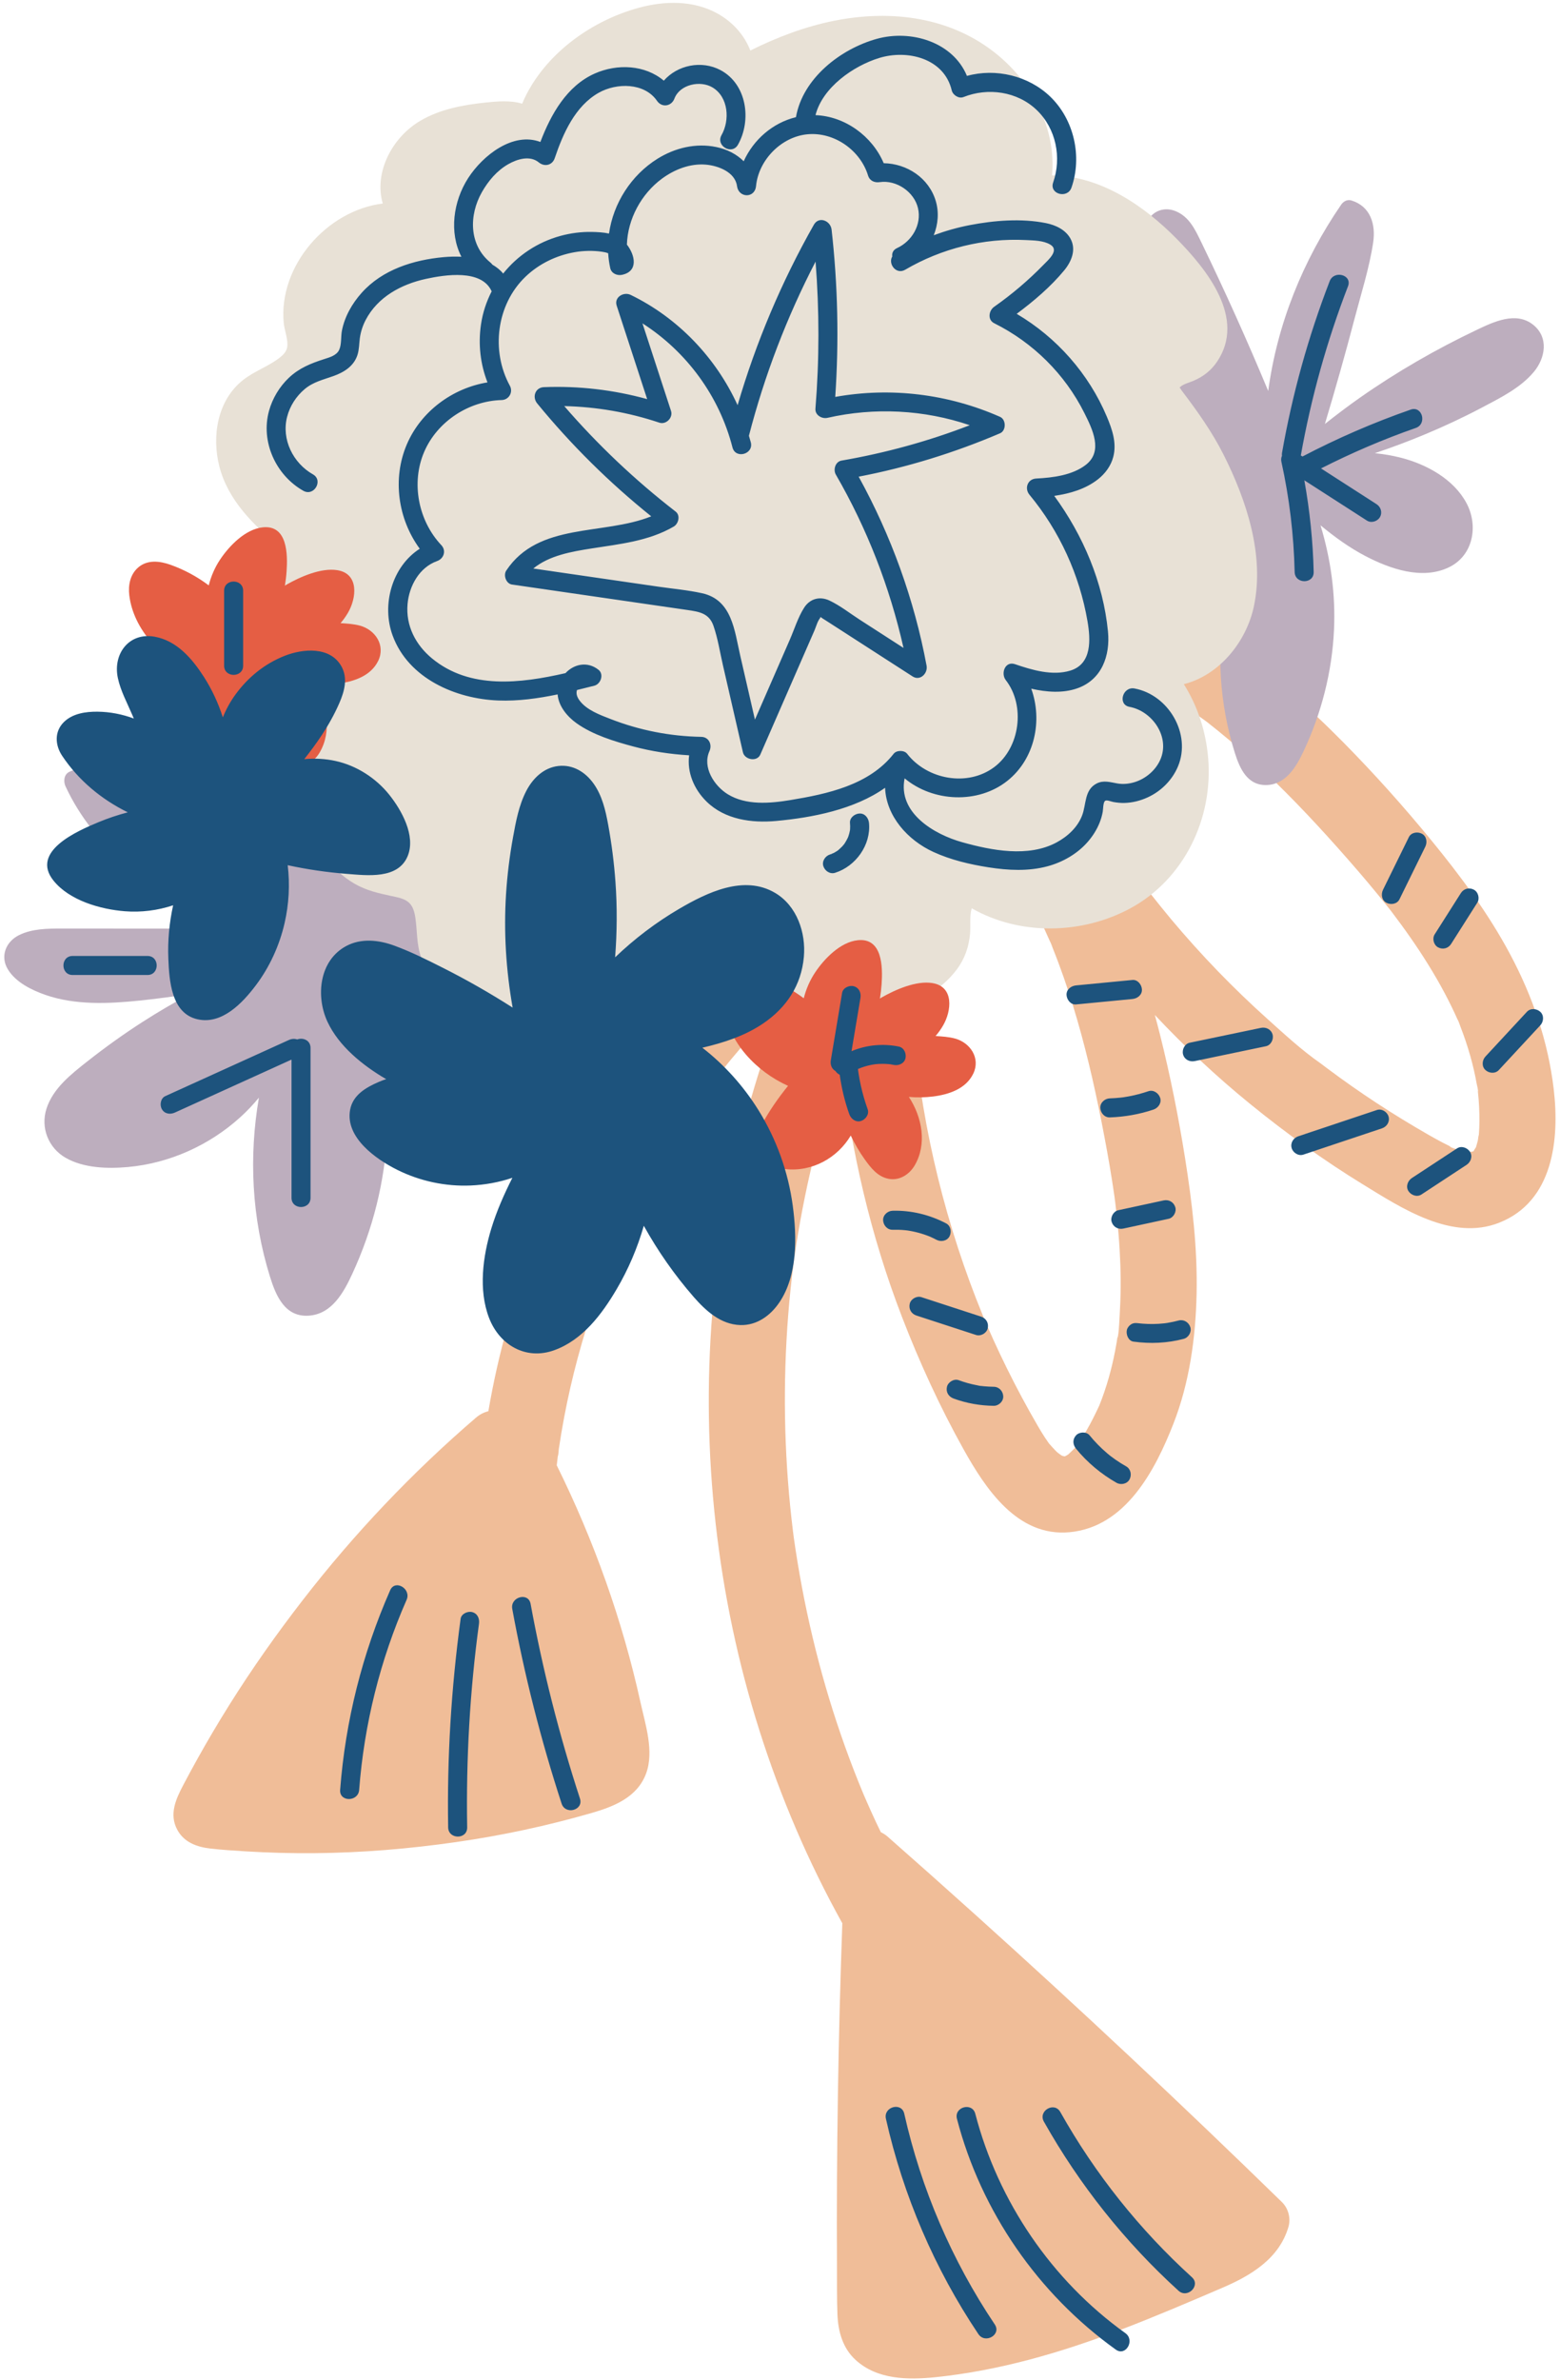 <?xml version="1.0" encoding="UTF-8"?>
<!DOCTYPE svg PUBLIC '-//W3C//DTD SVG 1.0//EN'
          'http://www.w3.org/TR/2001/REC-SVG-20010904/DTD/svg10.dtd'>
<svg height="500.9" preserveAspectRatio="xMidYMid meet" version="1.0" viewBox="-0.9 -0.6 328.6 500.9" width="328.6" xmlns="http://www.w3.org/2000/svg" xmlns:xlink="http://www.w3.org/1999/xlink" zoomAndPan="magnify"
><g id="change1_1"
  ><path d="M166.337,264.688C166.337,264.688,166.337,264.688,166.337,264.688 C166.129,266.451,166.265,265.198,166.337,264.688z M314.875,256.751c-9.925,3.912-20.485-3.043-28.65-8.046 c-8.325-5.101-16.254-10.825-23.828-16.983c-7.11-5.78-13.784-12.042-20.039-18.699c0.383,1.406,0.755,2.814,1.108,4.226 c2.138,8.536,3.868,17.195,5.254,25.885c1.505,9.436,2.636,18.996,2.433,28.567c-0.196,9.236-1.501,18.727-4.89,27.366 c-3.867,9.857-10.09,21.737-21.899,22.82c-10.967,1.005-17.678-9.16-22.322-17.493c-4.98-8.935-9.254-18.257-12.939-27.797 c-6.602-17.096-10.773-35.007-12.786-53.203c-1.993,5.707-3.74,11.499-5.243,17.354c-1.779,6.93-3.214,13.948-4.306,21.019 c-0.15,0.972-0.294,1.946-0.431,2.92c0.01-0.085,0.02-0.169,0.032-0.268c-0.042,0.355-0.093,0.71-0.138,1.065 c-0.227,1.775-0.432,3.554-0.615,5.334c-0.367,3.562-0.65,7.132-0.846,10.707c-0.393,7.152-0.448,14.323-0.161,21.481 c0.144,3.579,0.371,7.154,0.685,10.722c0.156,1.784,0.334,3.565,0.533,5.345c0.099,0.89,0.204,1.779,0.314,2.667 c0.048,0.388,0.099,0.775,0.148,1.163c1.996,14.146,5.272,28.092,9.933,41.6c1.166,3.38,2.417,6.731,3.752,10.048 c0.328,0.814,0.664,1.625,0.999,2.437c0.016,0.037,0.028,0.063,0.047,0.107c0.143,0.328,0.283,0.657,0.426,0.985 c0.713,1.639,1.448,3.27,2.204,4.89c0.321,0.689,0.662,1.369,0.991,2.054c0.497,0.241,0.971,0.529,1.385,0.893 c6.274,5.518,12.517,11.07,18.728,16.659c21.859,19.668,43.321,39.777,64.377,60.303c1.344,1.31,1.898,3.391,1.374,5.197 c-1.943,6.684-7.881,10.238-13.895,12.819c-7.164,3.075-14.338,6.14-21.624,8.917c-12.564,4.789-25.481,8.545-38.895,9.922 c-5.763,0.592-12.222,0.513-16.763-3.636c-2.732-2.496-3.696-6.018-3.831-9.607c-0.13-3.461-0.076-6.938-0.094-10.401 c-0.126-23.972,0.272-47.945,1.124-71.902c-7.158-12.863-12.99-26.497-17.441-40.515c-8.97-28.25-12.341-58.505-9.936-88.041 c1.829-22.452,6.831-44.523,15.073-65.405c-3.081,3.059-6.064,6.217-8.903,9.505c-1.498,1.734-2.96,3.498-4.388,5.29 c-0.33,0.414-0.655,0.83-0.983,1.245c-0.001,0.001-0.002,0.002-0.003,0.004c-0.014,0.018-0.022,0.029-0.037,0.049 c-0.636,0.845-1.275,1.688-1.901,2.541c-2.504,3.411-4.883,6.913-7.134,10.496c-4.596,7.316-8.654,14.97-12.13,22.88 c-0.197,0.449-0.49,0.95-0.683,1.443c-0.045,0.186-0.103,0.388-0.165,0.538c-0.402,0.978-0.796,1.96-1.18,2.946 c-0.704,1.807-1.379,3.625-2.023,5.454c-1.464,4.156-2.77,8.368-3.912,12.623c-1.096,4.085-2.042,8.21-2.831,12.366 c-0.427,2.251-0.809,4.511-1.144,6.778c-0.064,0.433-0.046,1.119-0.213,1.531c0,0.002-0.001,0.005-0.001,0.007 c-0.079,0.628-0.146,1.256-0.217,1.885c7.833,15.831,13.827,32.598,17.627,49.839c1.029,4.667,2.917,10.308,1.207,14.98 c-1.838,5.023-6.727,6.975-11.48,8.347c-9.346,2.696-18.88,4.74-28.508,6.121c-9.899,1.421-19.862,2.258-29.865,2.339 c-4.863,0.04-9.728-0.088-14.583-0.385c-2.452-0.15-4.916-0.307-7.358-0.586c-2.795-0.32-5.497-1.274-6.939-3.892 c-1.824-3.31-0.324-6.527,1.256-9.528c0.974-1.85,1.971-3.688,2.989-5.513c2.13-3.817,4.357-7.579,6.678-11.283 c4.785-7.637,9.987-14.993,15.506-22.115c10.832-13.979,23.047-26.844,36.465-38.365c0.795-0.683,1.684-1.128,2.599-1.348 c1.059-6.145,2.416-12.235,4.137-18.24c5.012-17.488,12.69-34.353,22.644-49.581c9.918-15.173,22.018-28.966,36.034-40.475 c3.173-2.605,7.125-3.089,10.421-0.729c2.491-2.44,6.575-2.799,9.652-1.174c3.943,2.083,4.822,7.254,2.874,10.962 c-1.915,3.646-3.727,7.345-5.422,11.099c-0.392,0.868-0.777,1.74-1.157,2.613c0.865-0.325,1.764-0.526,2.649-0.566 c4.59-0.206,7.644,3.848,8.012,8.012c0.227,2.573,0.497,5.141,0.818,7.704c0.031,0.247,0.063,0.493,0.095,0.74 c0.004,0.03,0.007,0.052,0.012,0.084c0.086,0.59,0.169,1.18,0.257,1.77c0.176,1.179,0.363,2.356,0.559,3.532 c0.853,5.094,1.899,10.157,3.134,15.172c2.423,9.839,5.571,19.498,9.412,28.874c0.158,0.385,1.118,2.892,0.342,0.836 c0.175,0.463,0.392,0.914,0.59,1.368c0.436,1.002,0.88,2,1.332,2.995c0.904,1.989,1.84,3.964,2.808,5.924 c2.023,4.097,4.18,8.129,6.478,12.078c0.508,0.873,1.026,1.74,1.582,2.584c0.266,0.404,0.55,0.794,0.822,1.194 c0.541,0.603,1.063,1.215,1.65,1.775c0.069,0.066,0.142,0.126,0.212,0.191c0.265,0.182,0.533,0.415,0.771,0.554 c0.059,0.035,0.122,0.063,0.183,0.097c0.151,0.029,0.319,0.066,0.474,0.107c0.058-0.016,0.114-0.038,0.171-0.055 c0.031-0.016,0.043-0.023,0.079-0.04c0.143-0.086,0.286-0.172,0.429-0.258c0.031-0.016,0.049-0.023,0.077-0.037 c0.349-0.334,0.709-0.652,1.044-1.003c0.039-0.041,0.303-0.293,0.554-0.554c0.049-0.067,0.107-0.145,0.184-0.249 c0.1-0.142,0.2-0.283,0.3-0.425c0.608-0.877,1.171-1.785,1.711-2.704c0.999-1.701,1.861-3.46,2.702-5.242 c0.017-0.036,0.028-0.058,0.043-0.09c0.187-0.482,0.379-0.961,0.559-1.445c0.37-0.997,0.712-2.004,1.028-3.019 c0.554-1.78,1.026-3.585,1.423-5.406c0.247-1.133,0.466-2.272,0.658-3.415c0.089-0.53,0.167-1.061,0.249-1.592 c0.242-1.559-0.073,0.529-0.07,0.529c0.28-0.03,0.496-5.382,0.526-5.935c0.231-4.208,0.176-8.427-0.073-12.633 c-0.131-2.215-0.319-4.428-0.551-6.635c-0.116-1.105-0.244-2.209-0.381-3.312c-0.02-0.161-0.217-1.992-0.071-0.587 c0.146,1.403-0.06-0.421-0.083-0.584c-0.592-4.176-1.314-8.332-2.098-12.476c-1.572-8.309-3.39-16.58-5.745-24.705 c-1.174-4.049-2.481-8.06-3.96-12.007c-0.384-1.024-0.779-2.045-1.187-3.06c-0.186-0.464-0.346-1.013-0.591-1.453 c-0.029-0.057-0.056-0.112-0.075-0.156c-0.797-1.828-1.637-3.638-2.525-5.424c-1.847-3.719-3.898-7.34-6.182-10.809 c-1.126-1.711-2.249-3.654-3.647-5.166c0.284,0.345,0.886,1.121,0.134,0.2c-0.344-0.422-0.682-0.849-1.029-1.268 c-0.696-0.842-1.411-1.667-2.136-2.483c-2.979-3.351-3.078-7.978,0-11.33c2.81-3.061,8.537-3.142,11.33,0 c4.87,5.478,9.009,11.44,12.572,17.727c1.401-0.355,2.956-0.352,4.233,0c2.133,0.587,3.537,1.945,4.788,3.682 c0.758,1.052,1.522,2.1,2.299,3.139c0.432,0.578,0.869,1.151,1.305,1.726c1.485,1.878,2.977,3.748,4.515,5.583 c3.155,3.762,6.445,7.41,9.861,10.936c3.352,3.459,6.825,6.801,10.411,10.017c3.535,3.17,7.156,6.523,11.059,9.242 c0.07,0.051,0.13,0.094,0.17,0.124c0.442,0.337,0.886,0.671,1.331,1.004c0.89,0.666,1.786,1.324,2.687,1.975 c1.652,1.194,3.321,2.363,5.007,3.507c3.526,2.392,7.127,4.674,10.796,6.84c1.895,1.119,3.801,2.234,5.749,3.259 c0.474,0.249,0.953,0.492,1.436,0.722c0.326,0.156,0.654,0.307,0.985,0.453c-0.305-0.129-0.609-0.258-0.913-0.386 c0.346,0.453,1.956,0.704,2.546,0.867c0.248,0.068,0.498,0.126,0.748,0.184c0.388,0.009,0.955,0.125,1.193,0.123 c0.04,0,0.08-0.005,0.12-0.006c0.139-0.037,0.293-0.072,0.432-0.101c0.13-0.261,0.384-0.63,0.527-0.847 c0.116-0.451,0.27-0.89,0.378-1.344c0.082-0.347,0.1-0.909,0.23-1.278c0.159-1.925,0.15-3.87,0.059-5.798 c-0.052-1.095-0.138-2.187-0.256-3.277c-0.039-0.362-0.082-0.723-0.128-1.084c0.046,0.35,0.091,0.7,0.137,1.05 c0.115-0.121-0.23-1.427-0.263-1.613c-0.349-1.966-0.801-3.912-1.343-5.834c-0.593-2.106-1.295-4.181-2.086-6.22 c-0.172-0.443-0.326-0.985-0.56-1.413c-0.047-0.086-0.089-0.166-0.118-0.231c-0.376-0.843-0.767-1.679-1.171-2.509 c-1.963-4.036-4.237-7.917-6.704-11.664c-1.248-1.896-2.548-3.758-3.887-5.592c-0.559-0.765-1.125-1.526-1.697-2.282 c-0.037-0.05-0.098-0.132-0.167-0.227c-0.321-0.444-0.678-0.868-1.018-1.297c-2.681-3.386-5.474-6.681-8.323-9.927 c-5.697-6.492-11.587-12.827-17.876-18.753c-3.069-2.891-6.232-5.684-9.511-8.336c-0.568-0.459-1.141-0.91-1.713-1.364 c-0.048-0.038-0.101-0.084-0.154-0.132c-0.686-0.559-1.444-1.067-2.147-1.578c-1.614-1.172-3.256-2.307-4.926-3.398 c-3.477-2.272-7.079-4.355-10.804-6.194c-1.133-0.56-2.277-1.096-3.431-1.609c-0.116-0.052-0.324-0.13-0.527-0.205 c0.126,0.044,0.269,0.094,0.449,0.156c-0.338-0.117-0.672-0.277-1.005-0.41c-2.024-0.812-4.078-1.541-6.156-2.202 c-4.277-1.362-6.592-5.482-5.596-9.856c0.935-4.104,5.861-6.867,9.856-5.596c20.412,6.498,37.637,19.72,52.524,34.8 c6.488,6.572,12.685,13.476,18.536,20.622c6.158,7.52,12.017,15.385,16.598,23.981c4.756,8.925,7.986,18.327,9.177,28.374 C327.631,239.276,326.246,252.27,314.875,256.751z M226.176,303.345c-0.187,0.248-0.329,0.435-0.431,0.57 C225.987,303.661,226.203,303.41,226.176,303.345z M231.984,138.747C231.493,138.568,231.042,138.419,231.984,138.747 L231.984,138.747z" fill="#F0BD98"
  /></g
  ><g id="change2_1"
  ><path d="M130.199,173.935c-3.223,3.883-8.114,6.292-12.489,8.616c-4.849,2.576-9.828,4.891-14.896,7.001 c-3.947,1.643-7.951,3.136-12.002,4.491c2.193,0.229,4.372,0.595,6.525,1.15c6.273,1.618,12.864,5.23,16.102,11.074 c3.055,5.515,1.912,12.894-4.028,15.96c-6.668,3.442-14.939,0.487-21.078-2.735c-3.965-2.082-7.577-4.713-11.024-7.555 c2.537,8.331,3.738,17.023,3.348,25.782c-0.46,10.322-3.021,20.431-7.357,29.798c-1.808,3.906-4.279,8.438-9.122,8.789 c-5.056,0.367-6.954-4.174-8.205-8.191c-3.832-12.305-4.491-25.209-2.333-37.69c-1.219,1.472-2.541,2.87-3.987,4.175 c-6.504,5.868-14.881,9.64-23.616,10.425c-4.279,0.384-9.326,0.244-13.145-1.961c-3.617-2.088-5.281-6.334-3.998-10.326 c1.376-4.282,5.193-7.258,8.586-9.933c3.75-2.957,7.633-5.74,11.651-8.321c3.255-2.091,6.592-4.042,9.993-5.874 c-3.554,0.539-7.118,1.021-10.692,1.39c-6.494,0.669-13.522,0.977-19.782-1.208c-2.899-1.012-6.233-2.648-7.89-5.364 c-1.683-2.758-0.418-5.843,2.348-7.211c2.758-1.364,5.994-1.384,9.001-1.383c4.2,0.002,8.399,0.004,12.599,0.006 c6.132,0.003,12.263,0.006,18.395,0.009c-11.911-7.899-24.156-16.905-30.2-29.946c-0.469-1.013-0.36-2.505,0.801-3.054 c3.124-1.476,6.29-0.733,9.307,0.659c3.345,1.543,6.525,3.548,9.745,5.336c3.901,2.165,7.802,4.329,11.703,6.494 c-3.105-4.502-5.839-9.245-7.898-14.342c-2.75-6.808-4.228-14.651-2.7-21.941c0.763-3.64,4.26-5.447,7.674-3.943 c3.544,1.561,4.967,5.108,6.544,8.368c5.752,11.891,11.168,23.944,16.248,36.136c2.21-16.546,8.609-32.391,18.117-46.205 c0.556-0.808,1.519-1.327,2.52-1.026c4.928,1.485,6.122,6.23,5.345,10.84c-1.068,6.333-3.025,12.644-4.655,18.851 c-2.259,8.603-4.688,17.16-7.247,25.678c3.04-2.401,6.148-4.717,9.329-6.926c8.961-6.222,18.458-11.663,28.309-16.345 c4.283-2.036,9.934-4.725,14.199-1.146C134.014,165.505,133.005,170.556,130.199,173.935z M322.06,67.765 c-3.613-2.901-8.339-0.628-11.93,1.079c-8.57,4.074-16.825,8.825-24.597,14.273c-2.509,1.758-4.949,3.613-7.354,5.513 c2.207-7.347,4.3-14.727,6.245-22.148c1.379-5.263,3.107-10.647,3.92-16.03c0.58-3.844-0.564-7.624-4.587-8.862 c-0.847-0.26-1.67,0.188-2.14,0.871c-8.072,11.739-13.499,25.182-15.377,39.229c-4.395-10.547-9.086-20.97-14.072-31.251 c-1.287-2.653-2.531-5.41-5.444-6.601c-2.756-1.126-5.568,0.288-6.303,3.172c-1.534,6.024-0.099,12.977,2.145,18.621 c1.757,4.42,4.117,8.527,6.803,12.421c-3.319-1.842-6.638-3.683-9.957-5.525c-2.738-1.519-5.445-3.222-8.289-4.536 c-2.57-1.187-5.206-1.76-7.862-0.54c-0.989,0.454-1.075,1.741-0.68,2.592c5.148,11.072,15.525,18.713,25.638,25.421 c-5.283-0.003-10.566-0.005-15.849-0.008c-3.753-0.002-7.505-0.015-11.258-0.006c-2.363,0.006-5.028,0.125-7.136,1.322 c-2.187,1.242-3.04,3.752-1.71,5.976c1.32,2.206,4.017,3.551,6.336,4.418c5.367,2.005,11.489,1.741,17.089,1.167 c3.088-0.317,6.166-0.733,9.237-1.2c-3.003,1.615-5.962,3.314-8.833,5.169c-3.406,2.2-6.698,4.571-9.875,7.09 c-2.818,2.234-6.007,4.768-7.081,8.364c-0.964,3.228,0.283,6.636,3.12,8.448c3.174,2.027,7.559,2.17,11.196,1.878 c7.423-0.595,14.534-3.756,20.102-8.675c1.332-1.177,2.512-2.468,3.621-3.811c-1.86,10.692-1.283,21.75,2.038,32.293 c1.065,3.38,2.711,6.979,6.894,6.728c3.939-0.235,6.082-3.928,7.571-7.095c3.774-8.027,6.008-16.714,6.414-25.582 c0.343-7.468-0.679-14.874-2.841-21.974c2.947,2.43,6.037,4.679,9.431,6.454c5.166,2.702,11.956,5.094,17.596,2.391 c5.142-2.464,6.258-8.723,3.747-13.469c-2.713-5.128-8.512-8.262-13.944-9.631c-1.78-0.449-3.581-0.742-5.391-0.93 c3.59-1.2,7.139-2.525,10.634-3.989c4.086-1.711,8.101-3.585,12.017-5.657c3.8-2.01,8.032-4.091,10.839-7.455 C324.62,74.759,325.366,70.418,322.06,67.765z" fill="#BDAEBE"
  /></g
  ><g id="change3_1"
  ><path d="M263.218,127.027c-1.588,7.483-7.301,14.499-14.759,16.368c2.928,4.629,4.635,9.913,5.12,15.45 c1.117,12.74-5.006,25.584-16.392,31.737c-10.213,5.519-23.277,5.762-33.402-0.016c-0.492,1.63-0.214,3.667-0.342,5.242 c-0.227,2.8-1.112,5.384-2.807,7.639c-6.334,8.43-19.028,10.728-28.928,10.658c-10.446-0.074-20.878-3.166-29.574-8.966 c-5.118,3.855-11.325,5.721-17.643,6.73c-7.635,1.219-16.046,2.489-23.614,0.306c-5.696-1.644-10.943-5.586-13.053-11.26 c-1.01-2.714-0.808-5.575-1.239-8.389c-0.189-1.231-0.528-2.55-1.569-3.341c-0.925-0.703-2.208-0.931-3.315-1.167 c-2.813-0.602-5.472-1.184-7.987-2.662c-2.386-1.403-4.424-3.303-6.099-5.494c-3.186-4.169-5.035-9.59-4.595-14.864 c0.253-3.03,1.311-5.529,2.425-8.321c0.526-1.32,1.268-3.026,0.636-4.427c-0.416-0.922-1.342-1.46-2.197-1.915 c-2.406-1.278-5.09-1.906-7.371-3.443c-2.433-1.64-4.481-3.819-5.959-6.355c-3.056-5.243-3.454-11.527-0.995-17.07 c1.703-3.838,4.754-7.025,8.438-9.027c-5.564-4.548-10.912-9.826-12.709-16.933c-1.607-6.357-0.379-13.878,5.001-18.118 c2.38-1.876,5.325-2.849,7.708-4.696c0.745-0.577,1.451-1.287,1.599-2.244c0.243-1.567-0.578-3.483-0.729-5.063 c-1.147-12.028,9.08-23.704,20.859-25.15c-1.901-6.496,1.946-13.907,7.898-17.41c4.165-2.451,8.996-3.341,13.738-3.842 c2.439-0.258,5.318-0.511,7.724,0.242c0.278-0.668,0.583-1.329,0.919-1.981c4.651-8.999,13.943-15.542,23.58-18.189 c5.493-1.509,11.6-1.632,16.692,1.217c3.17,1.773,5.603,4.492,6.876,7.76c5.579-2.78,11.466-5.019,17.576-6.246 c12.12-2.434,24.841-0.839,34.569,7.221c7.454,6.175,12.294,15.647,11.408,25.308c10.157,0.097,19.335,6.316,26.283,13.382 c6.265,6.372,14.673,16.673,8.467,25.84c-1.265,1.868-2.925,3.143-4.986,4.022c-0.789,0.336-2.232,0.699-2.831,1.349 c-0.001,0.001-0.044,0.033-0.087,0.065c0.13,0.056,0.327,0.448,0.426,0.579c3.306,4.36,6.418,8.696,8.885,13.603 C261.672,104.712,265.502,116.262,263.218,127.027z" fill="#E8E1D6"
  /></g
  ><g id="change4_1"
  ><path d="M78.778,138.462c-1.544,3.219-5.171,4.404-8.454,4.817c-1.7,0.214-3.413,0.236-5.112,0.092 c2.825,4.332,3.833,9.949,1.219,14.414c-1.119,1.911-3.19,3.243-5.452,2.828c-2.333-0.428-3.775-2.299-5.086-4.123 c-1.128-1.57-2.077-3.251-2.926-4.985c-2.774,4.661-8.082,7.717-13.876,7.044c-2.088-0.242-4.31-0.847-5.482-2.758 c-1.266-2.065-0.514-4.461,0.532-6.424c1.568-2.942,3.503-5.719,5.617-8.327c-6.628-2.98-12.56-9.148-13.426-16.366 c-0.255-2.126,0.19-4.374,1.869-5.831c1.955-1.697,4.561-1.378,6.822-0.57c2.896,1.034,5.606,2.497,8.046,4.331 c0.487-1.93,1.291-3.78,2.388-5.426c1.927-2.892,5.333-6.417,9.001-6.791c5.209-0.532,5.254,5.678,5.009,9.261 c-0.069,1.018-0.193,2.024-0.352,3.021c0.11-0.065,0.208-0.145,0.319-0.209c2.907-1.659,7.31-3.615,10.746-3.049 c4.597,0.757,4.01,5.867,2.242,8.913c-0.466,0.802-0.997,1.544-1.584,2.229c1.369,0.087,2.767,0.171,4.077,0.525 C78.152,131.955,80.332,135.221,78.778,138.462z M200.252,217.977c-1.31-0.355-2.708-0.438-4.077-0.525 c0.587-0.685,1.118-1.427,1.584-2.229c1.769-3.046,2.354-8.155-2.242-8.912c-3.436-0.566-7.84,1.39-10.746,3.049 c-0.111,0.064-0.21,0.143-0.32,0.209c0.16-0.997,0.283-2.003,0.353-3.021c0.245-3.583,0.2-9.793-5.009-9.261 c-3.668,0.374-7.074,3.899-9.001,6.791c-1.097,1.646-1.901,3.497-2.388,5.426c-2.44-1.834-5.15-3.297-8.046-4.331 c-2.261-0.807-4.867-1.127-6.822,0.57c-1.679,1.458-2.124,3.705-1.869,5.831c0.865,7.217,6.797,13.386,13.425,16.365 c-2.113,2.608-4.048,5.384-5.616,8.327c-1.046,1.962-1.798,4.359-0.532,6.424c1.172,1.911,3.395,2.516,5.482,2.758 c5.794,0.673,11.102-2.383,13.876-7.044c0.85,1.734,1.798,3.414,2.926,4.985c1.311,1.824,2.753,3.695,5.086,4.123 c2.261,0.415,4.333-0.917,5.452-2.828c2.614-4.465,1.606-10.082-1.219-14.414c1.699,0.144,3.412,0.122,5.112-0.092 c3.283-0.414,6.91-1.598,8.454-4.817C205.669,222.12,203.49,218.853,200.252,217.977z" fill="#E55E44"
  /></g
  ><g id="change5_1"
  ><path d="M168.427,200.807c-0.535,5.959-3.657,10.663-8.568,13.997c-3.84,2.607-8.292,4.057-12.816,5.108 c4.674,3.623,8.675,8.088,11.809,13.124c3.797,6.101,6.281,13.006,7.235,20.125c0.877,6.548,1.04,14.646-2.821,20.359 c-1.873,2.771-4.744,4.868-8.217,4.767c-4.131-0.12-7.288-3.003-9.857-5.95c-4.011-4.602-7.518-9.617-10.479-14.943 c-1.345,4.665-3.263,9.167-5.728,13.351c-3.114,5.284-7.149,10.663-13.126,12.832c-5.992,2.175-11.559-1.098-13.752-6.814 c-2.253-5.873-1.304-12.948,0.488-18.806c1.129-3.69,2.691-7.221,4.434-10.665c-2.829,0.955-5.804,1.492-8.794,1.621 c-5.325,0.228-10.707-0.926-15.474-3.304c-4.468-2.229-10.938-6.784-9.925-12.569c0.555-3.167,3.337-4.759,6.052-5.929 c0.506-0.218,1.018-0.402,1.53-0.591c-4.951-2.903-9.949-6.93-12.346-12.08c-2.485-5.343-1.756-12.878,3.959-15.93 c3.183-1.7,6.865-1.276,10.138-0.076c3.519,1.29,6.926,3.003,10.269,4.687c5.023,2.53,9.907,5.323,14.645,8.351 c-1.395-7.881-1.899-15.912-1.389-23.905c0.256-4.012,0.753-8.016,1.474-11.97c0.604-3.314,1.227-6.718,2.793-9.737 c1.374-2.649,3.677-4.891,6.744-5.24c3.076-0.351,5.699,1.27,7.436,3.716c1.788,2.519,2.506,5.586,3.053,8.572 c0.731,3.993,1.25,8.033,1.544,12.081c0.385,5.306,0.339,10.611-0.068,15.897c4.083-3.904,8.608-7.347,13.484-10.198 c5.863-3.428,13.657-7.244,20.23-3.35C166.959,190.048,168.885,195.704,168.427,200.807z M35.568,189.936 c-0.807,3.685-1.164,7.474-1.009,11.236c0.189,4.58,0.604,11.512,6.146,12.757c5.166,1.16,9.481-3.436,12.271-7.129 c2.916-3.86,4.992-8.41,6.072-13.124c0.917-4.008,1.138-8.122,0.654-12.176c4.102,0.887,8.263,1.497,12.449,1.822 c4.272,0.332,10.838,1.191,12.84-3.787c1.709-4.248-1.3-9.617-3.898-12.868c-2.809-3.515-6.886-6.131-11.29-7.101 c-2.179-0.48-4.412-0.596-6.612-0.386c1.282-1.632,2.527-3.292,3.668-5.026c1.425-2.165,2.703-4.431,3.735-6.811 c1.061-2.447,1.819-5.219,0.417-7.711c-2.377-4.223-8.108-3.719-11.956-2.198c-4.214,1.666-7.719,4.512-10.375,8.168 c-1.071,1.473-1.953,3.085-2.641,4.776c-0.957-2.996-2.293-5.872-3.991-8.515c-2.449-3.814-5.703-7.645-10.417-8.464 c-5.37-0.933-8.777,3.625-7.709,8.686c0.571,2.707,1.982,5.291,3.059,7.824c0.102,0.239,0.204,0.479,0.305,0.718 c-2.424-0.899-4.993-1.41-7.635-1.438c-2.462-0.026-5.236,0.366-7.079,2.168c-2.031,1.985-1.896,4.835-0.392,7.098 c3.442,5.178,8.307,9.205,13.835,11.915c-2.104,0.556-4.174,1.243-6.19,2.084c-4.334,1.806-14.42,6.126-9.449,12.3 c3.37,4.186,9.892,6.033,15.022,6.438C28.823,191.463,32.306,191.024,35.568,189.936z M105.742,119.48 c6.82-10.227,20.358-7.336,30.537-11.406c-8.809-7.072-16.865-15.028-24.028-23.771c-1.089-1.329-0.423-3.346,1.416-3.419 c7.34-0.29,14.683,0.567,21.753,2.518c-2.141-6.559-4.282-13.118-6.423-19.676c-0.582-1.783,1.479-2.971,2.942-2.262 c9.957,4.824,17.961,13.207,22.53,23.218c3.866-13.227,9.262-25.987,16.063-37.979c1.067-1.881,3.524-0.831,3.732,1.011 c1.323,11.698,1.571,23.483,0.772,35.225c11.723-2.1,23.784-0.627,34.716,4.196c1.3,0.573,1.324,2.894,0,3.459 c-9.594,4.095-19.547,7.168-29.782,9.132c6.836,12.408,11.707,25.851,14.307,39.784c0.299,1.602-1.356,3.284-2.942,2.262 c-4.008-2.582-8.015-5.164-12.022-7.746c-1.913-1.232-3.825-2.465-5.738-3.697c-0.423-0.273-0.858-0.531-1.277-0.81 c-0.689-0.459-0.207-0.345-0.467-0.019c-0.553,0.692-0.831,1.811-1.182,2.614c-3.799,8.7-7.598,17.4-11.397,26.1 c-0.699,1.601-3.3,1.089-3.661-0.478c-1.403-6.101-2.806-12.202-4.208-18.302c-0.631-2.747-1.074-5.656-2-8.322 c-0.921-2.651-2.997-2.962-5.504-3.328c-12.312-1.798-24.627-3.572-36.941-5.357C105.685,122.24,105.088,120.461,105.742,119.48z M111.433,119.056l16.513,2.395c3.269,0.474,6.538,0.948,9.807,1.422c3.063,0.444,6.212,0.719,9.236,1.385 c6.309,1.389,6.82,7.849,8.037,13.142c1.031,4.487,2.063,8.973,3.094,13.46c1.389-3.181,2.778-6.363,4.168-9.544 c1.06-2.428,2.12-4.856,3.18-7.284c0.958-2.194,1.728-4.727,3.023-6.743c1.223-1.905,3.314-2.449,5.349-1.483 c2.241,1.063,4.32,2.71,6.404,4.052c3.057,1.97,6.114,3.94,9.171,5.909c-2.889-12.805-7.671-25.103-14.257-36.485 c-0.595-1.028-0.105-2.717,1.197-2.942c9.222-1.593,18.287-4.072,27.016-7.444c-9.604-3.268-20.065-3.808-29.973-1.554 c-1.173,0.267-2.645-0.57-2.535-1.932c0.833-10.305,0.832-20.651,0.028-30.949c-6.041,11.647-10.751,23.931-14.039,36.652 c0.134,0.463,0.278,0.923,0.398,1.391c0.641,2.503-3.224,3.561-3.862,1.065c-2.765-10.802-9.65-20.154-18.961-26.115 c2.006,6.146,4.012,12.292,6.019,18.439c0.462,1.415-1.042,2.939-2.464,2.464c-6.5-2.173-13.217-3.332-20.03-3.488 c7.066,8.16,14.925,15.6,23.47,22.209c1.044,0.807,0.595,2.563-0.406,3.146c-5.272,3.07-11.384,3.679-17.294,4.607 C119.496,115.494,114.783,116.311,111.433,119.056z M55.772,85.848c0.723-2.606,2.199-5.056,4.159-6.919 c2.173-2.065,4.687-3.068,7.491-3.961c1.119-0.357,2.557-0.751,3.107-1.905c0.552-1.16,0.346-2.77,0.585-4.023 c0.574-3.005,2.155-5.763,4.181-8.024c4.374-4.881,10.906-6.914,17.25-7.495c1.174-0.108,2.454-0.145,3.749-0.083 c-2.624-5.089-1.733-11.66,1.413-16.543c3.115-4.833,9.492-9.793,15.218-7.612c2.223-5.835,5.571-11.792,11.443-14.402 c4.779-2.124,10.619-1.829,14.557,1.499c2.86-3.278,7.934-4.359,11.956-2.216c5.557,2.962,6.57,10.562,3.662,15.697 c-1.272,2.245-4.731,0.224-3.459-2.022c1.783-3.148,1.476-7.995-1.882-10.025c-2.583-1.561-6.906-0.666-8.042,2.339 c-0.62,1.64-2.642,1.962-3.661,0.478c-2.659-3.87-8.528-3.825-12.277-1.712c-4.998,2.816-7.523,8.599-9.278,13.78 c-0.512,1.512-2.162,1.858-3.348,0.884c-1.872-1.538-4.553-0.701-6.432,0.369c-2.388,1.36-4.216,3.528-5.562,5.897 c-2.741,4.827-2.75,11.12,1.823,14.827c0.165,0.134,0.286,0.277,0.389,0.424c0.859,0.493,1.641,1.097,2.273,1.877 c3.011-3.778,7.21-6.597,12.051-7.925c2.131-0.584,4.388-0.881,6.598-0.838c1.16,0.023,2.442,0.077,3.645,0.342 c0.898-6.372,4.671-12.297,10.223-15.751c3.692-2.296,8.084-3.348,12.377-2.458c2.254,0.467,4.268,1.49,5.773,2.99 c2.057-4.539,6.088-8.076,11.008-9.28c1.407-8.148,9.363-14.344,16.995-16.473c7.221-2.014,16.054,0.64,19.022,7.791 c6.068-1.67,12.955-0.046,17.522,4.341c5.036,4.836,6.786,12.61,4.495,19.169c-0.846,2.422-4.715,1.374-3.863-1.065 c1.839-5.265,0.614-11.365-3.465-15.272c-4.083-3.911-10.268-4.775-15.428-2.719c-0.981,0.391-2.235-0.428-2.464-1.399 c-1.597-6.795-9.372-8.648-15.297-6.825c-5.393,1.659-11.911,6.164-13.4,12.029c6.214,0.241,11.948,4.412,14.366,10.116 c4.877,0.075,9.526,3.093,10.97,7.973c0.704,2.376,0.479,4.916-0.432,7.187c2.467-0.911,5.004-1.633,7.589-2.13 c5.153-0.99,10.844-1.456,16.03-0.424c2.056,0.409,4.176,1.395,5.208,3.318c1.231,2.296,0.175,4.794-1.35,6.638 c-2.843,3.437-6.379,6.444-10.005,9.142c8.43,4.96,15.192,12.615,18.993,21.648c1.124,2.671,2.109,5.514,1.359,8.429 c-0.493,1.916-1.695,3.542-3.235,4.751c-2.61,2.049-5.9,3.013-9.209,3.48c6.098,8.321,10.32,18.263,11.321,28.542 c0.498,5.12-1.314,10.163-6.468,11.969c-3.063,1.073-6.461,0.812-9.694,0.074c2.416,6.688,0.769,14.768-5.008,19.378 c-6.186,4.936-15.683,4.49-21.664-0.509c-1.467,7.284,6.225,11.801,12.135,13.45c6.181,1.725,13.912,3.243,19.867,0.043 c2.326-1.25,4.427-3.176,5.388-5.687c0.895-2.337,0.449-5.393,3.066-6.724c1.448-0.736,2.869-0.261,4.359-0.006 c1.207,0.206,2.411,0.09,3.579-0.26c2.351-0.705,4.459-2.47,5.458-4.727c2.122-4.794-1.659-10.239-6.489-11.135 c-2.535-0.47-1.455-4.33,1.065-3.863c7.153,1.326,11.997,9.548,9.164,16.371c-1.201,2.892-3.551,5.243-6.393,6.544 c-1.547,0.708-3.207,1.132-4.912,1.175c-0.774,0.019-1.555-0.063-2.316-0.199c-0.518-0.093-1.385-0.492-1.738-0.244 c-0.435,0.304-0.408,1.793-0.501,2.3c-0.144,0.784-0.357,1.53-0.65,2.27c-0.597,1.503-1.453,2.847-2.513,4.066 c-2.181,2.508-5.258,4.272-8.449,5.132c-4.065,1.096-8.298,0.873-12.415,0.23c-3.97-0.62-7.962-1.557-11.629-3.233 c-5.443-2.488-9.956-7.545-10.192-13.513c-6.487,4.588-15.369,6.284-22.911,6.979c-5.19,0.478-10.821-0.28-14.693-4.076 c-2.671-2.619-4.136-6.182-3.672-9.74c-3.954-0.234-7.889-0.825-11.717-1.847c-4.03-1.076-8.546-2.45-11.985-4.894 c-2.046-1.454-3.807-3.657-4-6.076c-4.114,0.854-8.281,1.436-12.481,1.282c-8.997-0.33-18.932-4.64-22.256-13.629 c-2.415-6.529-0.12-14.591,5.697-18.309c-4.596-6.252-5.812-14.754-2.715-21.98c2.975-6.941,9.623-11.827,16.983-13.035 c-1.508-3.858-1.977-8.035-1.371-12.182c0.363-2.484,1.146-4.826,2.253-6.977c-2.101-4.731-9.88-3.488-13.843-2.627 c-5.203,1.131-10.181,3.81-12.715,8.684c-0.613,1.178-1.035,2.48-1.212,3.798c-0.159,1.186-0.13,2.4-0.507,3.55 c-0.772,2.353-2.808,3.611-5.021,4.41c-2.156,0.778-4.271,1.229-6.076,2.747c-1.809,1.521-3.13,3.567-3.719,5.858 c-1.221,4.747,1.267,9.736,5.443,12.097c2.247,1.27,0.226,4.729-2.022,3.459C57.192,99.417,53.966,92.355,55.772,85.848z M104.767,83.599C97.86,83.778,91.209,88.1,88.455,94.493c-2.814,6.532-1.238,14.51,3.605,19.643 c1.085,1.15,0.538,2.841-0.884,3.348c-3.749,1.336-5.895,5.242-6.229,9.054c-0.398,4.549,1.689,8.586,5.165,11.449 c7.951,6.549,18.577,5.266,28.102,3.088c1.821-1.948,4.666-2.528,6.958-0.702c1.2,0.956,0.465,3.007-0.884,3.348 c-1.209,0.306-2.426,0.609-3.647,0.904c-0.257,0.766,0.031,1.523,0.544,2.216c1.488,2.011,4.317,3.031,6.553,3.901 c6.096,2.373,12.533,3.624,19.07,3.742c1.63,0.029,2.346,1.652,1.729,3.014c-1.529,3.375,0.991,7.283,3.829,9.046 c3.858,2.396,8.914,1.954,13.192,1.25c7.841-1.292,16.623-3.168,21.786-9.753c0.609-0.777,2.221-0.788,2.832,0 c4.209,5.431,12.716,7.03,18.361,2.803c5.44-4.074,6.588-12.946,2.421-18.304c-1.093-1.406-0.16-4.071,1.949-3.348 c3.586,1.23,7.892,2.507,11.66,1.346c4.563-1.406,4.262-6.546,3.606-10.379c-1.67-9.755-5.9-19.008-12.222-26.625 c-1.109-1.337-0.406-3.326,1.416-3.419c3.481-0.177,7.63-0.681,10.474-2.899c3.676-2.867,1.359-7.517-0.335-10.901 c-4.101-8.191-10.805-14.808-18.992-18.89c-1.453-0.724-1.136-2.662,0-3.459c3.72-2.609,7.188-5.551,10.361-8.804 c1.015-1.04,3.447-3.094,1.461-4.28c-1.478-0.883-3.486-0.875-5.148-0.959c-8.898-0.45-17.74,1.752-25.422,6.247 c-1.912,1.119-3.656-1.262-2.719-2.786c-0.105-0.685,0.164-1.384,1.01-1.773c3.121-1.433,5.216-4.922,4.412-8.39 c-0.799-3.452-4.546-6-8.061-5.489c-1.101,0.16-2.118-0.268-2.464-1.399c-1.633-5.337-7.147-9.197-12.756-8.673 c-5.52,0.516-10.305,5.419-10.838,10.905c-0.254,2.617-3.668,2.527-4.006,0c-0.398-2.978-4.016-4.31-6.595-4.519 c-3.316-0.269-6.59,1.018-9.23,2.965c-4.343,3.203-7.196,8.478-7.37,13.865c1.726,2.215,2.469,5.637-1.041,6.369 c-1.018,0.212-2.216-0.296-2.464-1.399c-0.234-1.041-0.373-2.09-0.437-3.139c-0.392-0.17-0.816-0.254-1.316-0.326 c-1.896-0.273-3.887-0.231-5.771,0.101c-3.858,0.68-7.516,2.453-10.347,5.172c-6.102,5.861-7.299,15.585-3.275,22.934 C107.235,81.934,106.305,83.56,104.767,83.599z M178.14,174.119c0.002-0.018,0.003-0.035,0.005-0.053 c-0.006,0.029-0.012,0.074-0.017,0.123c0-0.002,0.001-0.003,0.001-0.005C178.136,174.147,178.136,174.142,178.14,174.119z M174.996,183.1c4.358-1.363,7.589-5.865,7.152-10.479c-0.098-1.04-0.851-2.055-2.003-2.003c-1,0.045-2.109,0.886-2.003,2.003 c0.042,0.44,0.05,0.881,0.016,1.322c-0.003,0.04-0.007,0.082-0.013,0.124c0.008-0.043,0.007-0.026-0.005,0.053 c-0.008,0.061-0.02,0.123-0.019,0.182c-0.001-0.033,0.003-0.074,0.007-0.112c-0.039,0.215-0.086,0.428-0.143,0.639 c-0.052,0.194-0.11,0.385-0.176,0.575c-0.031,0.09-0.065,0.178-0.099,0.267c-0.194,0.392-0.389,0.776-0.629,1.143 c-0.055,0.084-0.111,0.168-0.169,0.25c-0.007,0.01-0.015,0.021-0.022,0.031c-0.125,0.113-0.236,0.291-0.344,0.41 c-0.285,0.311-0.616,0.565-0.914,0.857c-0.075,0.054-0.152,0.107-0.229,0.158c-0.2,0.132-0.407,0.255-0.618,0.369 c-0.167,0.089-0.389,0.151-0.54,0.262c0.023-0.017,0.029-0.019,0.049-0.033c-0.007,0.003-0.01,0.006-0.018,0.008 c-0.113,0.041-0.229,0.078-0.344,0.114c-0.999,0.313-1.74,1.41-1.399,2.464C172.857,182.705,173.925,183.435,174.996,183.1z M174.292,179.115C174.479,179.041,174.545,178.938,174.292,179.115L174.292,179.115z M275.813,119.791 c-0.149-6.475-0.823-12.928-1.965-19.301c4.393,2.825,8.786,5.65,13.179,8.475c0.91,0.585,2.211,0.187,2.741-0.719 c0.567-0.97,0.194-2.154-0.719-2.74c-3.896-2.505-7.792-5.011-11.688-7.516c6.461-3.272,13.114-6.135,19.958-8.517 c2.42-0.842,1.379-4.713-1.065-3.863c-7.829,2.725-15.45,6.03-22.796,9.871c-0.078-0.05-0.156-0.1-0.234-0.15 c-0.038-0.025-0.081-0.037-0.12-0.059c2.167-12.169,5.491-24.097,9.943-35.628c0.929-2.407-2.943-3.449-3.863-1.065 c-4.515,11.698-7.877,23.801-10.041,36.152c-0.038,0.216-0.028,0.414-0.007,0.607c-0.165,0.361-0.224,0.79-0.117,1.274 c1.681,7.626,2.608,15.373,2.788,23.18C271.866,122.364,275.872,122.374,275.813,119.791z M61.702,218.173 c-0.548-0.196-1.184-0.145-1.754,0.114c-8.678,3.938-17.356,7.877-26.034,11.816c-0.993,0.451-1.214,1.87-0.719,2.741 c0.58,1.019,1.761,1.163,2.74,0.719c8.19-3.717,16.38-7.434,24.57-11.151v29.094c0,2.578,4.006,2.582,4.006,0v-31.548 C64.512,218.31,62.883,217.718,61.702,218.173z M30.172,200.601H14.398c-2.578,0-2.582,4.006,0,4.006h15.774 C32.75,204.607,32.754,200.601,30.172,200.601z M81.287,334.097c-5.869,13.334-9.434,27.492-10.54,42.022 c-0.196,2.571,3.811,2.559,4.006,0c1.048-13.772,4.428-27.356,9.993-40C85.775,333.781,82.325,331.74,81.287,334.097z M98.591,338.704c-0.931-0.267-2.319,0.328-2.464,1.399c-1.973,14.556-2.877,29.218-2.627,43.906c0.044,2.575,4.05,2.583,4.006,0 c-0.244-14.317,0.56-28.65,2.484-42.841C100.136,340.088,99.729,339.031,98.591,338.704z M110.866,336.96 c-0.465-2.532-4.326-1.459-3.863,1.065c2.546,13.878,6.019,27.568,10.395,40.982c0.796,2.44,4.666,1.396,3.863-1.065 C116.885,364.529,113.412,350.839,110.866,336.96z M189.574,444.266c-0.565-2.514-4.428-1.45-3.863,1.065 c3.628,16.152,10.253,31.577,19.475,45.326c1.429,2.13,4.9,0.127,3.459-2.022C199.595,475.144,193.134,460.116,189.574,444.266z M236.154,490.463c-15.524-11.131-26.807-27.714-31.619-46.181c-0.65-2.493-4.514-1.436-3.863,1.065 c5.088,19.523,17.08,36.829,33.461,48.575C236.23,495.426,238.233,491.953,236.154,490.463z M222.443,443.91 c-1.264-2.247-4.726-0.23-3.459,2.022c7.476,13.288,17.069,25.34,28.353,35.595c1.904,1.731,4.745-1.094,2.833-2.833 C239.118,468.651,229.765,456.925,222.443,443.91z M187.125,258.229c0.856-0.022,1.712,0.003,2.565,0.084 c0.058,0.006,0.483,0.057,0.519,0.058c0.135,0.02,0.269,0.04,0.403,0.062c0.422,0.071,0.842,0.155,1.259,0.252 c0.834,0.194,1.656,0.439,2.459,0.735c0.172,0.064,0.343,0.131,0.514,0.197c0.069,0.028,0.11,0.045,0.137,0.056 c0.077,0.033,0.153,0.067,0.229,0.101c0.39,0.176,0.774,0.366,1.153,0.565c0.927,0.486,2.219,0.268,2.74-0.719 c0.488-0.923,0.272-2.221-0.719-2.74c-3.465-1.816-7.344-2.758-11.261-2.657c-1.046,0.027-2.052,0.902-2.003,2.003 C185.169,257.288,186.003,258.258,187.125,258.229z M207.157,278.974c0.25-1.1-0.332-2.116-1.399-2.464l-12.569-4.097 c-0.997-0.325-2.231,0.378-2.464,1.399c-0.25,1.1,0.332,2.116,1.399,2.464c4.19,1.366,8.379,2.732,12.569,4.097 C205.69,280.698,206.925,279.995,207.157,278.974z M199.968,293.748c2.696,0.995,5.58,1.501,8.452,1.533 c1.048,0.012,2.051-0.93,2.003-2.003c-0.049-1.095-0.88-1.99-2.003-2.003c-0.687-0.008-1.373-0.042-2.057-0.109 c-0.146-0.014-0.293-0.03-0.439-0.047c-0.097-0.011-0.195-0.023-0.292-0.036c0.08,0.011,0.16,0.021,0.241,0.032 c-0.33-0.004-0.692-0.107-1.016-0.168c-1.303-0.245-2.581-0.603-3.824-1.063c-0.985-0.364-2.238,0.406-2.464,1.399 C198.311,292.417,198.914,293.358,199.968,293.748z M234.29,311.483c0.911,0.517,2.231,0.246,2.741-0.719 c0.502-0.95,0.255-2.188-0.719-2.74c-0.764-0.434-1.51-0.899-2.232-1.4c-0.349-0.243-0.69-0.495-1.03-0.751 c-0.006-0.005-0.007-0.006-0.013-0.01c-0.072-0.058-0.145-0.115-0.216-0.173c-0.18-0.145-0.358-0.293-0.535-0.442 c-1.341-1.137-2.572-2.399-3.684-3.76c-0.665-0.815-2.151-0.742-2.833,0c-0.795,0.866-0.71,1.963,0,2.833 C228.126,307.205,231.051,309.645,234.29,311.483z M248.429,281.192c1.013-0.266,1.729-1.443,1.399-2.464 c-0.337-1.043-1.378-1.684-2.464-1.399c-0.758,0.199-1.523,0.367-2.296,0.493c-0.124,0.02-0.247,0.038-0.371,0.056 c-0.01,0-0.317,0.04-0.35,0.044c-0.389,0.043-0.779,0.076-1.17,0.1c-0.751,0.046-1.505,0.057-2.258,0.032 c-0.362-0.012-0.722-0.032-1.083-0.06c-0.18-0.014-0.36-0.03-0.54-0.048c-0.081-0.008-0.833-0.1-0.365-0.036 c-0.559-0.076-1.034-0.096-1.543,0.202c-0.416,0.243-0.812,0.72-0.921,1.197c-0.214,0.94,0.289,2.313,1.399,2.464 C241.414,282.254,244.956,282.105,248.429,281.192z M233.264,256.578c0.35,1.08,1.365,1.636,2.464,1.399 c3.177-0.686,6.354-1.372,9.531-2.058c1.026-0.221,1.719-1.475,1.399-2.464c-0.349-1.08-1.365-1.636-2.464-1.399 c-3.177,0.686-6.354,1.372-9.531,2.058C233.637,254.335,232.944,255.588,233.264,256.578z M241.014,229.066 c-1.372,0.463-2.774,0.833-4.199,1.096c-0.349,0.065-0.7,0.119-1.051,0.175c-0.039,0.006-0.054,0.009-0.079,0.013 c-0.015,0.002-0.02,0.002-0.038,0.004c-0.19,0.023-0.38,0.046-0.57,0.066c-0.734,0.078-1.47,0.127-2.207,0.152 c-1.046,0.036-2.052,0.896-2.003,2.003c0.047,1.054,0.881,2.041,2.003,2.003c3.125-0.107,6.245-0.649,9.208-1.649 c0.991-0.334,1.745-1.394,1.399-2.464C243.159,229.48,242.077,228.707,241.014,229.066z M237.634,205.656 c-3.958,0.381-7.915,0.761-11.873,1.142c-1.04,0.1-2.054,0.85-2.003,2.003c0.045,0.999,0.886,2.111,2.003,2.003 c3.958-0.381,7.915-0.761,11.873-1.142c1.04-0.1,2.054-0.85,2.003-2.003C239.592,206.66,238.751,205.548,237.634,205.656z M264.692,215.738c-4.997,1.042-9.994,2.083-14.992,3.125c-1.059,0.221-1.672,1.468-1.399,2.464c0.302,1.099,1.401,1.62,2.464,1.399 l14.992-3.125c1.06-0.221,1.673-1.468,1.399-2.464C266.854,216.037,265.754,215.516,264.692,215.738z M289.129,233.022 c-5.52,1.844-11.04,3.688-16.559,5.532c-1.026,0.343-1.696,1.381-1.399,2.464c0.275,1.002,1.433,1.743,2.464,1.399 c5.519-1.844,11.039-3.688,16.559-5.532c1.026-0.343,1.697-1.381,1.399-2.464C291.318,233.419,290.16,232.678,289.129,233.022z M306.003,241.105l-9.51,6.241c-0.875,0.574-1.326,1.799-0.719,2.74c0.563,0.873,1.803,1.333,2.74,0.719l9.51-6.241 c0.875-0.574,1.326-1.799,0.719-2.741C308.18,240.951,306.94,240.49,306.003,241.105z M323.554,212.362 c-0.775-0.711-2.071-0.82-2.832,0c-2.911,3.137-5.821,6.275-8.732,9.412c-0.713,0.768-0.818,2.082,0,2.833 c0.775,0.711,2.072,0.82,2.833,0c2.911-3.138,5.821-6.275,8.732-9.412C324.267,214.426,324.371,213.112,323.554,212.362z M309.557,186.652c-0.989-0.523-2.14-0.227-2.74,0.719c-1.838,2.893-3.676,5.787-5.514,8.68c-0.563,0.886-0.214,2.248,0.719,2.74 c0.99,0.523,2.14,0.227,2.74-0.718c1.838-2.893,3.676-5.787,5.514-8.68C310.839,188.507,310.489,187.144,309.557,186.652z M298.604,174.871c-0.902-0.477-2.247-0.285-2.74,0.719c-1.815,3.693-3.63,7.386-5.445,11.079c-0.462,0.939-0.285,2.21,0.719,2.74 c0.902,0.477,2.247,0.285,2.74-0.719c1.815-3.693,3.63-7.386,5.445-11.079C299.784,176.672,299.607,175.401,298.604,174.871z M186.615,223.399c0.01,0.002,0.014,0.002,0.026,0.004c0.243,0.041,0.484,0.083,0.725,0.133c1.024,0.209,2.213-0.295,2.464-1.399 c0.228-0.999-0.301-2.24-1.399-2.464c-3.342-0.682-6.844-0.351-9.965,0.971c0.626-3.735,1.253-7.469,1.879-11.204 c0.179-1.066-0.281-2.156-1.399-2.464c-0.96-0.264-2.284,0.326-2.464,1.399l-2.381,14.195c-0.153,0.909,0.189,1.806,0.979,2.25 c0.215,0.332,0.534,0.605,0.897,0.782c0.397,2.835,1.058,5.626,2.027,8.328c0.353,0.984,1.38,1.749,2.464,1.399 c0.969-0.314,1.778-1.408,1.399-2.464c-0.584-1.627-1.069-3.288-1.441-4.976c-0.179-0.813-0.333-1.631-0.461-2.453 c-0.02-0.126-0.039-0.253-0.057-0.38c-0.024-0.17-0.028-0.198-0.021-0.146c-0.004-0.03-0.005-0.036-0.011-0.083 c-0.016-0.127-0.032-0.254-0.047-0.381c-0.002-0.016-0.003-0.032-0.005-0.048c0.072-0.033,0.15-0.068,0.194-0.089 c0.823-0.338,1.683-0.596,2.555-0.774c0.241-0.049,0.484-0.086,0.726-0.13c-0.433,0.079,0.152-0.017,0.199-0.022 c0.489-0.05,0.981-0.076,1.472-0.076c0.43,0,0.86,0.018,1.288,0.056C186.378,223.373,186.497,223.385,186.615,223.399z M50.315,139.507v-15.774c0-2.578-4.006-2.582-4.006,0v15.774C46.309,142.085,50.315,142.089,50.315,139.507z" fill="#1D537D"
  /></g
></svg
>
